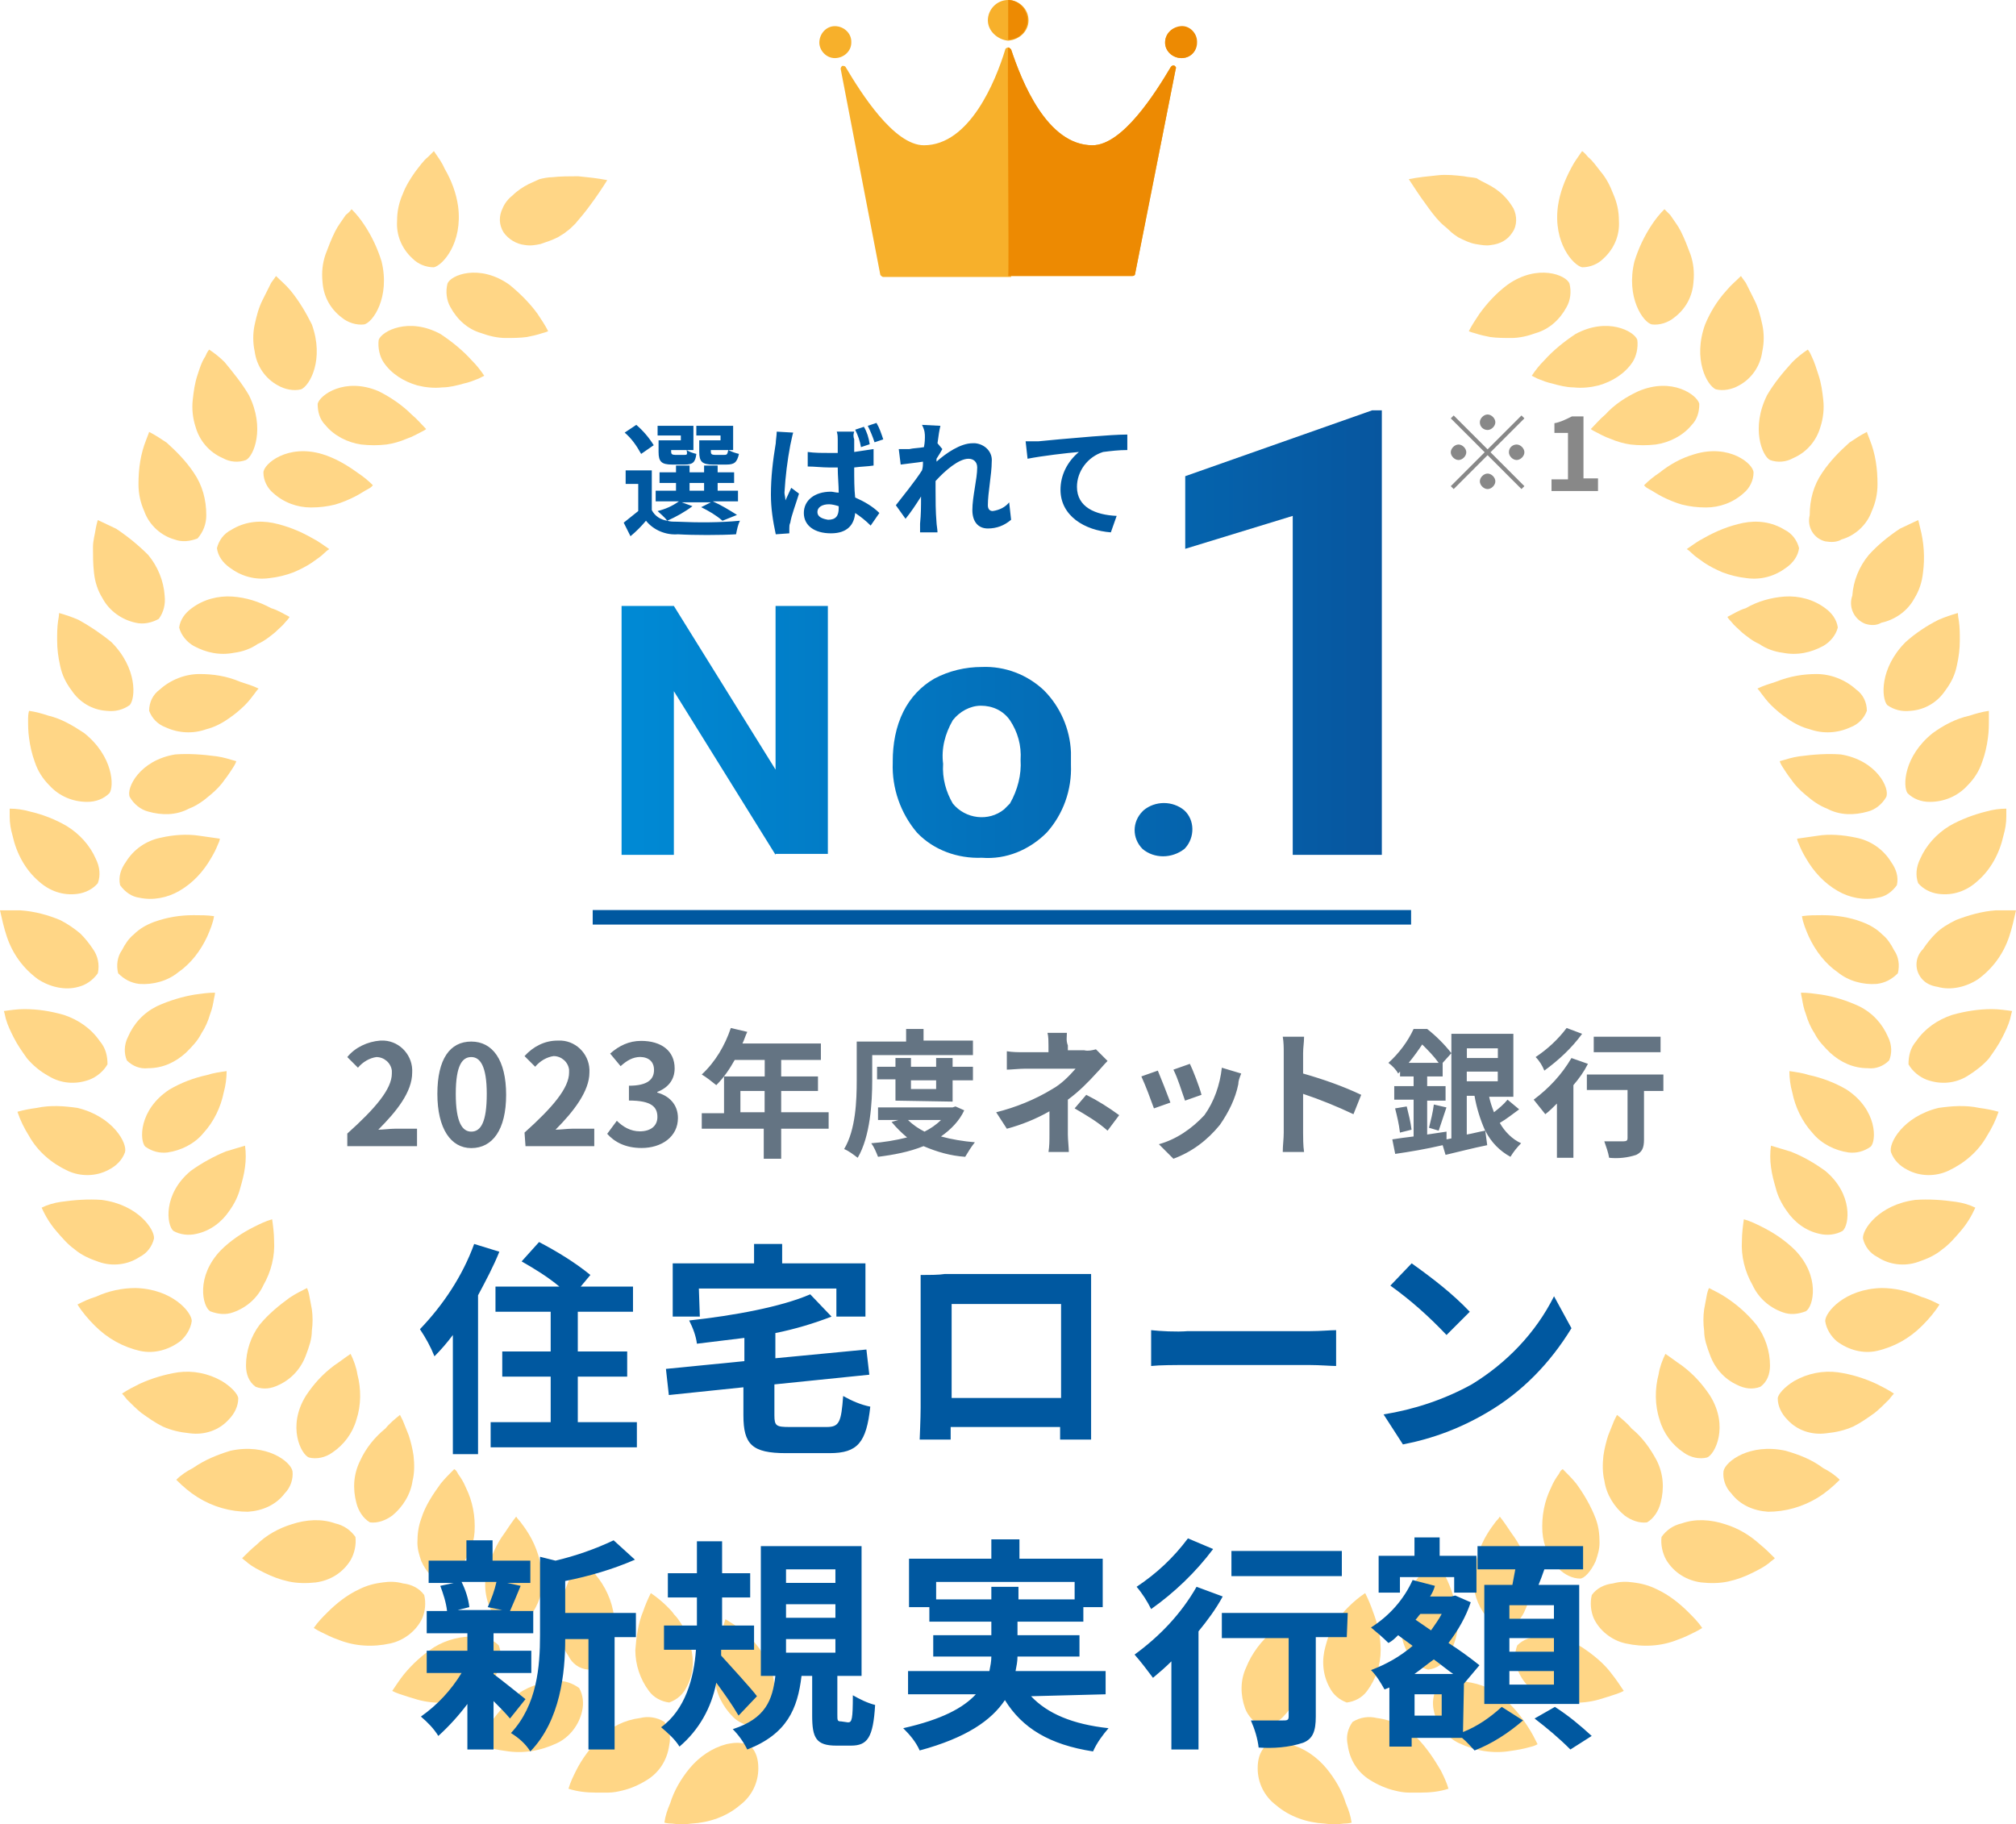 <?xml version="1.0" encoding="UTF-8"?>
<svg id="_レイヤー_2" data-name="レイヤー_2" xmlns="http://www.w3.org/2000/svg" width="208.16" height="188.37" xmlns:xlink="http://www.w3.org/1999/xlink" viewBox="0 0 208.16 188.37">
  <defs>
    <style>
      .cls-1 {
        fill: #ffd686;
      }

      .cls-2 {
        fill: #ed8a02;
      }

      .cls-3 {
        fill: #0058a0;
      }

      .cls-4 {
        fill: #647483;
      }

      .cls-5 {
        fill: url(#_名称未設定グラデーション);
      }

      .cls-6 {
        fill: #888;
      }

      .cls-7 {
        fill: #f7b02b;
      }
    </style>
    <linearGradient id="_名称未設定グラデーション" data-name="名称未設定グラデーション" x1="-825.16" y1="19.28" x2="-823.71" y2="19.28" gradientTransform="translate(64864.83 -825.93) scale(78.53 46.23)" gradientUnits="userSpaceOnUse">
      <stop offset="0" stop-color="#008ad5"/>
      <stop offset="1" stop-color="#0a3e86"/>
    </linearGradient>
  </defs>
  <g id="_レイヤー_1-2" data-name="レイヤー_1">
    <g>
      <g id="_グループ_5755" data-name="グループ_5755">
        <g id="_グループ_5754" data-name="グループ_5754">
          <g id="_グループ_5697" data-name="グループ_5697">
            <g id="_グループ_5779" data-name="グループ_5779">
              <g id="_グループ_5673" data-name="グループ_5673">
                <path id="_パス_214" data-name="パス_214" class="cls-1" d="M134.36,173.3c-.1,1.5-.8,2.9-1.9,4-.4.4-.8.6-1.3.8-.3.1-.6.2-1,.1-.7-.4-1.3-1-1.6-1.8-.5-1.4-.5-2.9.1-4.2.6-1.5,1.6-2.8,2.8-3.8.5-.4,1-.7,1.3-.9s.5-.3.5-.3c.2.7.4,1.3.6,2,.5,1.3.6,2.7.5,4.1"/>
                <path id="_パス_215" data-name="パス_215" class="cls-1" d="M136.96,182.6c-1-1.2-2.3-2.1-3.8-2.5-.5-.1-1-.2-1.6-.1-.3,0-.7.1-.9.3-.6.6-.8,1.4-.8,2.3,0,1.5.7,2.9,1.9,3.8,1.4,1.2,3.2,1.8,5,1.9.7.1,1.3.1,2,0,.5,0,.8-.1.8-.1-.1-.7-.3-1.3-.6-2-.4-1.3-1.1-2.5-2-3.6"/>
                <path id="_パス_216" data-name="パス_216" class="cls-1" d="M142.56,170.4c0,1.5-.5,3-1.4,4.2-.5.7-1.3,1.1-2.1,1.2-.8-.3-1.4-.8-1.8-1.6-.7-1.3-.8-2.8-.4-4.2.2-.8.5-1.6,1-2.4.2-.3.4-.6.7-.9.2-.3.4-.5.7-.8.5-.5,1.1-1,1.7-1.4.3.6.6,1.3.8,1.9.5,1.3.8,2.6.8,4"/>
                <path id="_パス_217" data-name="パス_217" class="cls-1" d="M146.26,179.4c-1.1-1.1-2.5-1.8-4.1-2-.8-.2-1.7-.1-2.5.4-.5.7-.7,1.5-.5,2.4.2,1.5,1,2.8,2.3,3.6.8.5,1.7.9,2.6,1.1.4.1.9.2,1.4.2h1.3c.9,0,1.9-.1,2.8-.4-.2-.7-.5-1.3-.8-1.9-.7-1.2-1.5-2.4-2.5-3.4"/>
                <path id="_パス_218" data-name="パス_218" class="cls-1" d="M150.46,166.7c.2,1.5-.1,3-1,4.3-.4.8-1.1,1.3-2,1.4-.8-.2-1.5-.7-1.9-1.4-.8-1.2-1.1-2.7-.8-4.1.2-1.6.9-3.1,1.9-4.3.4-.5.8-.9,1.1-1.2s.5-.4.5-.4c.4.6.7,1.2,1,1.8.6,1.2,1,2.5,1.2,3.9"/>
                <path id="_パス_219" data-name="パス_219" class="cls-1" d="M155.06,175.2c-1.2-1-2.7-1.5-4.3-1.6-.9-.1-1.7.2-2.4.7-.4.7-.5,1.6-.3,2.4.3,1.4,1.3,2.7,2.6,3.3,1.7.8,3.5,1.1,5.3.8.7-.1,1.3-.2,2-.4.5-.1.8-.3.8-.3-.3-.6-.6-1.2-1-1.8-.7-1.1-1.6-2.2-2.7-3.1"/>
                <path id="_パス_220" data-name="パス_220" class="cls-1" d="M157.86,162.1c.4,1.5.2,3-.5,4.4-.4.8-1,1.4-1.8,1.6-.8-.1-1.6-.5-2.1-1.2-.9-1.1-1.4-2.6-1.3-4,.1-1.6.6-3.2,1.4-4.5.3-.5.6-.9.9-1.3.3-.3.4-.5.4-.5.4.5.8,1.1,1.2,1.7.9,1.2,1.5,2.5,1.8,3.8"/>
                <path id="_パス_221" data-name="パス_221" class="cls-1" d="M163.36,170.1c-1.3-.8-2.9-1.2-4.4-1.1-.9,0-1.7.3-2.3.9-.3.8-.3,1.7,0,2.4.5,1.4,1.6,2.5,3,3,1.7.6,3.6.7,5.4.2.7-.2,1.3-.4,1.9-.6.3-.1.5-.2.7-.3-.4-.6-.8-1.2-1.2-1.7-.8-1.1-1.9-2-3.1-2.8"/>
                <path id="_パス_222" data-name="パス_222" class="cls-1" d="M164.76,156.8c.3.8.4,1.6.4,2.5,0,.7-.2,1.3-.4,1.9-.5,1.1-1.2,1.8-1.6,1.8-.8,0-1.6-.4-2.2-1-1-1-1.6-2.4-1.7-3.8-.1-1.6.2-3.2.9-4.6.2-.5.5-1,.8-1.4.1-.2.2-.4.4-.5.5.5,1,1,1.4,1.5.8,1.1,1.5,2.3,2,3.6"/>
                <path id="_パス_223" data-name="パス_223" class="cls-1" d="M171.06,164.1c-.8-.4-1.6-.6-2.4-.7-.7-.1-1.4-.1-2.1.1-.9.1-1.7.5-2.2,1.2-.2.8-.1,1.7.2,2.4.6,1.3,1.9,2.3,3.3,2.6,1.8.4,3.7.3,5.4-.4.6-.2,1.2-.5,1.8-.8.4-.2.7-.4.7-.4-.4-.6-.9-1.1-1.4-1.6-.9-.9-2-1.8-3.3-2.4"/>
                <path id="_パス_224" data-name="パス_224" class="cls-1" d="M171.06,150.8c.7,1.4.8,2.9.4,4.4-.2.8-.7,1.6-1.4,2-.8.1-1.6-.2-2.3-.7-1.1-.9-1.9-2.2-2.1-3.6-.2-.8-.2-1.7-.1-2.6.1-.7.3-1.5.5-2.1.2-.5.4-1,.6-1.5.2-.4.3-.6.3-.6.5.4,1.1.9,1.5,1.4,1.1.9,1.9,2,2.6,3.3"/>
                <path id="_パス_225" data-name="パス_225" class="cls-1" d="M178.16,157.4c-1.5-.5-3.1-.6-4.5-.1-.9.2-1.6.7-2.1,1.4-.1.8.1,1.7.5,2.4.8,1.3,2.1,2.1,3.6,2.3.9.1,1.9.1,2.8-.1.9-.2,1.7-.5,2.5-.9.6-.3,1.2-.6,1.7-1,.2-.2.4-.3.6-.5-.5-.5-1-1-1.5-1.4-1.1-1-2.3-1.7-3.6-2.1"/>
                <path id="_パス_226" data-name="パス_226" class="cls-1" d="M176.56,144.1c2,3.2.5,6.1-.3,6.4-.8.2-1.7,0-2.4-.5-1.2-.8-2.1-2-2.5-3.4-.5-1.5-.5-3.2-.1-4.7.1-.7.4-1.5.7-2.1.6.4,1.1.8,1.7,1.2,1.2.9,2.1,1.9,2.9,3.1"/>
                <path id="_パス_227" data-name="パス_227" class="cls-1" d="M184.36,149.8c-3.7-.8-6.2,1.1-6.4,2.1-.1.8.2,1.7.8,2.3.9,1.2,2.3,1.8,3.8,1.9,1.8,0,3.6-.5,5.2-1.5.8-.5,1.5-1.1,2.2-1.8-.5-.5-1.1-.9-1.7-1.2-1.2-.9-2.5-1.4-3.9-1.8"/>
                <path id="_パス_228" data-name="パス_228" class="cls-1" d="M181.36,136.8c.9,1.2,1.4,2.7,1.4,4.2,0,.9-.3,1.7-1,2.2-.8.3-1.6.2-2.4-.2-1.3-.6-2.3-1.7-2.8-3.1-.3-.8-.6-1.6-.6-2.5-.1-.7-.1-1.5,0-2.2.1-.5.2-1.1.3-1.6.1-.4.2-.6.2-.6.6.3,1.2.6,1.8,1,1.2.8,2.2,1.7,3.1,2.8"/>
                <path id="_パス_229" data-name="パス_229" class="cls-1" d="M189.76,141.7c-1.5-.2-3.1.1-4.5.9-1,.6-1.7,1.4-1.7,1.8,0,.8.4,1.6,1,2.2,1,1.1,2.5,1.6,4,1.4,1-.1,1.9-.3,2.8-.7.8-.4,1.5-.9,2.2-1.4.5-.4,1-.9,1.5-1.4.3-.4.5-.6.5-.6-.6-.4-1.2-.7-1.8-1-1.3-.6-2.6-1-4-1.2"/>
                <path id="_パス_230" data-name="パス_230" class="cls-1" d="M185.36,129.1c2.6,2.7,1.9,5.8,1.1,6.3-.8.3-1.6.4-2.4.1-1.4-.5-2.5-1.5-3.1-2.8-.8-1.4-1.2-3-1.1-4.6,0-.7.1-1.5.2-2.2.7.2,1.3.5,1.9.8,1.2.6,2.4,1.4,3.4,2.4"/>
                <path id="_パス_231" data-name="パス_231" class="cls-1" d="M194.26,133c-3.8.1-5.8,2.5-5.8,3.4.1.8.6,1.6,1.2,2.1,1.2.9,2.7,1.3,4.1,1,1.8-.4,3.4-1.3,4.7-2.6.7-.7,1.3-1.4,1.8-2.2-.6-.3-1.2-.6-1.9-.8-1.4-.6-2.7-.9-4.1-.9"/>
                <path id="_パス_232" data-name="パス_232" class="cls-1" d="M188.46,120.9c2.9,2.4,2.5,5.6,1.8,6.2-.7.4-1.6.5-2.4.3-1.4-.3-2.6-1.2-3.4-2.4-.5-.7-.9-1.5-1.1-2.3-.2-.7-.4-1.4-.5-2.2-.1-.7-.1-1.5,0-2.2.7.2,1.3.4,2,.6,1.3.5,2.5,1.2,3.6,2"/>
                <path id="_パス_233" data-name="パス_233" class="cls-1" d="M197.76,123.9c-3.8.5-5.5,3.1-5.4,4,.2.8.7,1.5,1.5,1.9,1.2.8,2.8,1,4.2.5.9-.3,1.8-.7,2.5-1.3.7-.5,1.3-1.2,1.9-1.9.6-.7,1.1-1.5,1.5-2.4-.6-.3-1.3-.5-2-.6-1.4-.2-2.8-.3-4.2-.2"/>
                <path id="_パス_234" data-name="パス_234" class="cls-1" d="M190.66,112.5c3.2,2.1,3.1,5.3,2.5,5.9-.7.5-1.5.7-2.3.6-1.4-.2-2.8-.9-3.7-2-1.1-1.2-1.8-2.7-2.1-4.2-.2-.7-.3-1.5-.3-2.2.7.1,1.4.2,2,.4,1.4.3,2.7.8,3.9,1.5"/>
                <path id="_パス_235" data-name="パス_235" class="cls-1" d="M200.16,114.4c-3.7.9-5.2,3.7-4.9,4.6.3.8.9,1.4,1.7,1.8,1.3.7,2.9.7,4.2.1,1.7-.8,3.1-2,4-3.6.5-.8.9-1.6,1.2-2.5-.7-.2-1.3-.3-2-.4-1.4-.3-2.8-.2-4.2,0"/>
                <path id="_パス_236" data-name="パス_236" class="cls-1" d="M191.96,103.9c1.4.7,2.4,1.8,3,3.2.4.8.4,1.7.1,2.4-.6.6-1.4.9-2.2.8-1.5,0-2.8-.6-3.9-1.6-.6-.6-1.2-1.2-1.6-2-.4-.6-.7-1.3-.9-2-.2-.5-.3-1-.4-1.6-.1-.4-.1-.6-.1-.6.7,0,1.4.1,2.1.2,1.3.2,2.6.6,3.9,1.2"/>
                <path id="_パス_237" data-name="パス_237" class="cls-1" d="M201.56,104.8c-1.5.5-2.8,1.4-3.7,2.7-.6.7-.8,1.5-.8,2.4.4.7,1.1,1.3,1.9,1.6,1.4.5,2.9.4,4.2-.4.8-.5,1.6-1.1,2.2-1.8.5-.7,1-1.4,1.4-2.2.3-.6.6-1.2.8-1.9.1-.5.2-.8.2-.8-.7-.1-1.4-.2-2.1-.2-1.3,0-2.7.2-4.1.6"/>
                <path id="_パス_238" data-name="パス_238" class="cls-1" d="M192.26,95.2c.8.3,1.5.7,2.1,1.3.5.4.9,1,1.2,1.6.5.7.6,1.6.4,2.4-.6.6-1.3,1-2.2,1.1-1.4.1-2.9-.3-4-1.2-1.3-.9-2.3-2.2-3-3.7-.3-.7-.6-1.4-.7-2.1.7-.1,1.4-.1,2.1-.1,1.4,0,2.8.2,4.1.7"/>
                <path id="_パス_239" data-name="パス_239" class="cls-1" d="M201.96,95c-.8.4-1.5.8-2.1,1.4-.5.5-.9,1-1.3,1.6-.9.9-.9,2.3,0,3.2.4.4.9.6,1.5.7,1.4.4,3,0,4.2-.8,1.5-1.1,2.6-2.6,3.2-4.4.3-.9.5-1.8.7-2.7h-2.1c-1.4.1-2.8.5-4.1,1"/>
                <path id="_パス_240" data-name="パス_240" class="cls-1" d="M191.66,86.5c1.5.3,2.8,1.2,3.6,2.5.5.7.8,1.5.6,2.4-.5.7-1.2,1.2-2,1.3-1.4.3-2.9,0-4.1-.7-1.4-.8-2.5-2-3.3-3.4-.3-.5-.5-.9-.7-1.4-.2-.4-.2-.6-.2-.6.7-.1,1.4-.2,2.1-.3,1.2-.2,2.6-.1,4,.2"/>
                <path id="_パス_241" data-name="パス_241" class="cls-1" d="M201.26,85.3c-1.3.8-2.4,2-3,3.4-.4.8-.5,1.7-.2,2.5.5.6,1.3,1,2.1,1.1,1.5.2,2.9-.3,4-1.3,1.4-1.2,2.3-2.9,2.7-4.7.2-.7.3-1.3.3-2v-.8c-.7,0-1.4.1-2.1.3-1.2.3-2.6.8-3.8,1.5"/>
                <path id="_パス_242" data-name="パス_242" class="cls-1" d="M190.06,77.9c3.7.6,5.1,3.5,4.7,4.4-.4.7-1.1,1.3-1.9,1.5-1.4.4-2.9.4-4.2-.3-.8-.3-1.5-.8-2.2-1.4-.6-.5-1.1-1-1.5-1.6-.4-.5-.7-1-.9-1.3s-.3-.6-.3-.6c.7-.2,1.3-.4,2-.5,1.5-.2,2.9-.3,4.3-.2"/>
                <path id="_パス_243" data-name="パス_243" class="cls-1" d="M199.56,75.7c-3,2.4-3.1,5.5-2.6,6.2.6.6,1.4.9,2.3.9,1.5,0,2.9-.6,3.9-1.7.7-.7,1.2-1.5,1.5-2.4.3-.8.5-1.7.6-2.5.1-.7.1-1.3.1-2v-.8c-.7.1-1.4.3-2,.5-1.4.3-2.7,1-3.8,1.8"/>
                <path id="_パス_244" data-name="パス_244" class="cls-1" d="M187.56,69.6c1.5,0,3,.6,4.1,1.6.7.5,1.1,1.3,1.1,2.2-.3.8-.9,1.4-1.7,1.7-1.3.6-2.8.7-4.2.2-.8-.2-1.6-.6-2.3-1.1-.6-.4-1.2-.9-1.7-1.4-.4-.4-.7-.8-1-1.2-.2-.3-.4-.5-.4-.5.6-.3,1.3-.5,1.9-.7,1.5-.6,2.9-.8,4.2-.8"/>
                <path id="_パス_245" data-name="パス_245" class="cls-1" d="M196.76,66.3c-2.7,2.7-2.5,5.8-1.9,6.5.7.5,1.5.7,2.4.6,1.5-.1,2.8-.9,3.6-2.1.6-.8,1-1.6,1.2-2.6.2-.9.3-1.7.3-2.6,0-.7,0-1.3-.1-2-.1-.5-.1-.8-.1-.8-.7.2-1.3.4-2,.7-1.2.6-2.4,1.4-3.4,2.3"/>
                <path id="_パス_246" data-name="パス_246" class="cls-1" d="M184.26,61.6c1.5-.1,3,.3,4.2,1.2.7.5,1.2,1.2,1.3,2-.2.8-.8,1.5-1.5,1.9-1.3.7-2.7,1-4.2.7-.8-.1-1.7-.4-2.4-.9-.7-.3-1.3-.8-1.8-1.2-.4-.4-.8-.7-1.1-1.1-.3-.3-.4-.5-.4-.5.6-.3,1.2-.7,1.9-.9,1.2-.7,2.6-1.1,4-1.2"/>
                <path id="_パス_247" data-name="パス_247" class="cls-1" d="M192.96,57.3c-1,1.2-1.6,2.7-1.7,4.2-.4,1.1.1,2.4,1.3,2.9.6.2,1.2.2,1.7-.1,1.4-.3,2.7-1.2,3.4-2.5.5-.8.8-1.7.9-2.7.2-1.5.1-3.1-.3-4.6-.1-.5-.2-.8-.2-.8-.6.3-1.3.6-1.9.9-1.2.8-2.3,1.7-3.2,2.7"/>
                <path id="_パス_248" data-name="パス_248" class="cls-1" d="M179.96,54c1.5-.3,3-.1,4.3.7.8.4,1.3,1.1,1.5,1.9-.1.8-.6,1.5-1.3,2-1.2.9-2.6,1.3-4.1,1.1-.9-.1-1.7-.3-2.5-.6-.7-.3-1.3-.6-1.9-1-.4-.3-.9-.6-1.3-1-.3-.3-.5-.4-.5-.4.6-.4,1.1-.8,1.7-1.1,1.4-.8,2.7-1.3,4.1-1.6"/>
                <path id="_パス_249" data-name="パス_249" class="cls-1" d="M188.16,48.8c-.9,1.3-1.3,2.8-1.3,4.4-.3,1.2.4,2.4,1.6,2.7.6.1,1.2.1,1.7-.2,1.4-.4,2.6-1.5,3.1-2.9.4-.9.6-1.8.6-2.8,0-1.6-.2-3.1-.8-4.6-.2-.5-.3-.8-.3-.8-.6.3-1.2.7-1.8,1.1-1,.9-2,1.9-2.8,3.1"/>
                <path id="_パス_250" data-name="パス_250" class="cls-1" d="M174.96,46.9c3.6-1.1,6.1,1,6.1,1.9,0,.8-.4,1.6-1,2.1-1.1,1-2.5,1.5-3.9,1.5-.9,0-1.7-.1-2.5-.3-.7-.2-1.4-.5-2-.8s-1-.6-1.4-.8-.5-.4-.5-.4c.5-.5,1-.9,1.6-1.3,1-.8,2.2-1.5,3.6-1.9"/>
                <path id="_パス_251" data-name="パス_251" class="cls-1" d="M182.46,40.8c-1.7,3.4-.5,6.3.3,6.7.8.3,1.7.2,2.4-.2,1.4-.6,2.4-1.8,2.8-3.2.3-.9.4-1.9.3-2.8-.1-.9-.2-1.7-.5-2.6-.2-.6-.4-1.3-.7-1.9-.2-.5-.4-.7-.4-.7-.6.4-1.1.8-1.6,1.3-1,1.1-1.9,2.2-2.6,3.4"/>
                <path id="_パス_252" data-name="パス_252" class="cls-1" d="M169.16,40.4c3.5-1.5,6.1.4,6.3,1.3,0,.8-.2,1.6-.8,2.2-.9,1.1-2.3,1.8-3.7,2-.9.1-1.7.1-2.6,0-.7-.1-1.4-.3-2.1-.6-.6-.2-1.1-.5-1.5-.7-.2-.1-.4-.2-.5-.3.5-.5.9-1,1.5-1.5.9-1,2.1-1.8,3.4-2.4"/>
                <path id="_パス_253" data-name="パス_253" class="cls-1" d="M176.06,33.5c-1.3,3.6.2,6.3,1.1,6.7.8.2,1.7,0,2.4-.4,1.3-.7,2.2-2,2.4-3.5.2-.9.2-1.9,0-2.8s-.4-1.7-.8-2.5c-.3-.6-.6-1.2-.9-1.8-.3-.4-.5-.7-.5-.7-.5.5-1,.9-1.5,1.5-1,1.1-1.7,2.3-2.2,3.5"/>
                <path id="_パス_254" data-name="パス_254" class="cls-1" d="M162.66,34.5c3.3-1.8,6.1-.3,6.4.6.1.8-.1,1.7-.5,2.3-.8,1.2-2.1,2-3.5,2.4-.8.2-1.7.3-2.6.2-.7,0-1.5-.2-2.2-.4-.5-.1-1-.3-1.5-.5-.4-.2-.6-.3-.6-.3.4-.6.8-1.1,1.3-1.6.9-1,2-1.9,3.2-2.7"/>
                <path id="_パス_255" data-name="パス_255" class="cls-1" d="M168.76,27c-.9,3.7.9,6.3,1.8,6.5.8.1,1.7-.2,2.3-.7,1.2-.9,1.9-2.2,2-3.7.1-1,0-1.9-.3-2.8-.3-.8-.6-1.6-1-2.4-.3-.6-.7-1.1-1.1-1.7-.3-.3-.6-.6-.6-.6-.5.5-.9,1-1.3,1.6-.8,1.2-1.4,2.5-1.8,3.8"/>
                <path id="_パス_256" data-name="パス_256" class="cls-1" d="M155.66,29.4c3.1-2.2,6.1-1,6.4-.1.2.8.1,1.7-.3,2.4-.7,1.3-1.8,2.3-3.2,2.7-.8.3-1.7.5-2.5.5-.7,0-1.5,0-2.2-.1-.5-.1-1-.2-1.6-.4-.4-.1-.6-.2-.6-.2.3-.6.7-1.2,1.1-1.8.8-1.1,1.7-2.1,2.9-3"/>
                <path id="_パス_257" data-name="パス_257" class="cls-1" d="M160.86,21.3c-.5,3.8,1.6,6.1,2.5,6.3.8,0,1.6-.3,2.2-.9,1.1-1,1.7-2.4,1.6-3.9,0-1-.2-1.9-.6-2.8-.3-.8-.7-1.6-1.3-2.3-.4-.5-.8-1.1-1.3-1.5-.3-.4-.6-.6-.6-.6-.4.6-.8,1.1-1.1,1.7-.7,1.3-1.2,2.6-1.4,4"/>
                <path id="_パス_258" data-name="パス_258" class="cls-1" d="M153.56,19c.6.3,1.2.7,1.7,1.2.4.4.7.8,1,1.3.4.8.4,1.8-.1,2.5-.5.8-1.3,1.2-2.2,1.3-.5.1-1,0-1.6-.1s-1.2-.4-1.8-.7c-.3-.2-.6-.4-.9-.7s-.6-.5-.9-.8c-.6-.6-1.1-1.3-1.6-2-.6-.8-1.1-1.6-1.7-2.5,1-.2,2-.3,3-.4.9-.1,1.8,0,2.7.1.4.1.9.1,1.3.2.3.2.7.4,1.1.6"/>
              </g>
              <g id="_グループ_5672" data-name="グループ_5672">
                <path id="_パス_259" data-name="パス_259" class="cls-1" d="M71.2,182.6c1-1.2,2.3-2.1,3.8-2.5.5-.1,1-.2,1.6-.1.3,0,.7.1.9.3.6.6.8,1.4.8,2.3,0,1.5-.7,2.9-1.9,3.8-1.4,1.2-3.2,1.8-5,1.9-.7.1-1.3.1-2,0-.5,0-.8-.1-.8-.1.1-.7.3-1.3.6-2,.4-1.3,1.1-2.5,2-3.6"/>
                <path id="_パス_260" data-name="パス_260" class="cls-1" d="M73.8,173.3c.1,1.5.8,2.9,1.9,4,.4.4.8.6,1.3.8.3.1.6.2,1,.1.7-.4,1.3-1,1.6-1.8.5-1.4.5-2.9-.1-4.2-.6-1.5-1.6-2.8-2.8-3.8-.5-.4-1-.7-1.3-.9s-.5-.3-.5-.3c-.2.7-.4,1.3-.6,2-.4,1.3-.6,2.7-.5,4.1"/>
                <path id="_パス_261" data-name="パス_261" class="cls-1" d="M62,179.4c1.1-1.1,2.5-1.8,4.1-2,.8-.2,1.7-.1,2.5.4.5.7.7,1.5.5,2.4-.2,1.5-1,2.8-2.3,3.6-.8.5-1.7.9-2.6,1.1-.4.1-.9.2-1.4.2h-1.3c-.9,0-1.9-.1-2.8-.4.2-.7.5-1.3.8-1.9.6-1.2,1.5-2.4,2.5-3.4"/>
                <path id="_パス_262" data-name="パス_262" class="cls-1" d="M65.6,170.4c0,1.5.5,3,1.4,4.2.5.7,1.3,1.1,2.1,1.2.8-.3,1.4-.8,1.8-1.6.7-1.3.8-2.8.4-4.2-.2-.8-.5-1.6-1-2.4-.2-.3-.4-.6-.7-.9-.2-.3-.4-.5-.7-.8-.5-.5-1.1-1-1.7-1.4-.3.6-.6,1.3-.8,1.9-.5,1.2-.7,2.6-.8,4"/>
                <path id="_パス_263" data-name="パス_263" class="cls-1" d="M53.1,175.2c1.2-1,2.7-1.5,4.3-1.6.9-.1,1.7.2,2.4.7.4.7.5,1.6.3,2.4-.3,1.4-1.3,2.7-2.6,3.3-1.7.8-3.5,1.1-5.3.8-.7-.1-1.3-.2-2-.4-.5-.1-.8-.3-.8-.3.3-.6.6-1.2,1-1.8.7-1.1,1.6-2.2,2.7-3.1"/>
                <path id="_パス_264" data-name="パス_264" class="cls-1" d="M57.7,166.7c-.2,1.5.1,3,1,4.3.4.8,1.1,1.3,2,1.4.8-.2,1.5-.7,1.9-1.4.8-1.2,1.1-2.7.8-4.1-.2-1.6-.9-3.1-1.9-4.3-.4-.5-.8-.9-1.1-1.2s-.5-.4-.5-.4c-.4.6-.7,1.2-1,1.8-.5,1.2-1,2.5-1.2,3.9"/>
                <path id="_パス_265" data-name="パス_265" class="cls-1" d="M44.8,170.1c1.3-.8,2.9-1.2,4.4-1.1.9,0,1.7.3,2.3.9.3.8.3,1.7,0,2.4-.5,1.4-1.6,2.5-3,3-1.7.6-3.6.7-5.4.2-.7-.2-1.3-.4-1.9-.6-.3-.1-.5-.2-.7-.3.4-.6.8-1.2,1.2-1.7.9-1.1,1.9-2,3.1-2.8"/>
                <path id="_パス_266" data-name="パス_266" class="cls-1" d="M50.3,162.1c-.4,1.5-.2,3,.5,4.4.4.8,1,1.4,1.8,1.6.8-.1,1.6-.5,2.1-1.2.9-1.1,1.4-2.6,1.3-4-.1-1.6-.6-3.2-1.4-4.5-.3-.5-.6-.9-.9-1.3-.3-.3-.4-.5-.4-.5-.4.5-.8,1.1-1.2,1.7-.9,1.2-1.4,2.5-1.8,3.8"/>
                <path id="_パス_267" data-name="パス_267" class="cls-1" d="M37.1,164.1c.8-.4,1.6-.6,2.4-.7.7-.1,1.4-.1,2.1.1.9.1,1.7.5,2.2,1.2.2.8.1,1.7-.2,2.4-.6,1.3-1.9,2.3-3.3,2.6-1.8.4-3.7.3-5.4-.4-.6-.2-1.2-.5-1.8-.8-.4-.2-.7-.4-.7-.4.4-.6.9-1.1,1.4-1.6.9-.9,2-1.8,3.3-2.4"/>
                <path id="_パス_268" data-name="パス_268" class="cls-1" d="M43.5,156.8c-.3.8-.4,1.6-.4,2.5,0,.7.2,1.3.4,1.9.5,1.1,1.2,1.8,1.6,1.8.8,0,1.6-.4,2.2-1,1-1,1.6-2.4,1.7-3.8.1-1.6-.2-3.2-.9-4.6-.2-.5-.5-1-.8-1.4-.1-.2-.2-.4-.4-.5-.5.5-1,1-1.4,1.5-.8,1.1-1.6,2.3-2,3.6"/>
                <path id="_パス_269" data-name="パス_269" class="cls-1" d="M30.1,157.4c1.5-.5,3.1-.6,4.5-.1.9.2,1.6.7,2.1,1.4.1.8-.1,1.7-.5,2.4-.8,1.3-2.1,2.1-3.6,2.3-.9.1-1.9.1-2.8-.1-.9-.2-1.7-.5-2.5-.9-.6-.3-1.2-.6-1.7-1-.2-.2-.4-.3-.6-.5.5-.5,1-1,1.5-1.4,1-1,2.3-1.7,3.6-2.1"/>
                <path id="_パス_270" data-name="パス_270" class="cls-1" d="M37.2,150.8c-.7,1.4-.8,2.9-.4,4.4.2.8.7,1.6,1.4,2,.8.1,1.6-.2,2.3-.7,1.1-.9,1.9-2.2,2.1-3.6.2-.8.2-1.7.1-2.6-.1-.7-.3-1.5-.5-2.1-.2-.5-.4-1-.6-1.5-.2-.4-.3-.6-.3-.6-.5.4-1.1.9-1.5,1.4-1.1.9-2,2-2.6,3.3"/>
                <path id="_パス_271" data-name="パス_271" class="cls-1" d="M23.8,149.8c3.7-.8,6.2,1.1,6.4,2.1.1.8-.2,1.7-.8,2.3-.9,1.2-2.3,1.8-3.8,1.9-1.8,0-3.6-.5-5.2-1.5-.8-.5-1.5-1.1-2.2-1.8.5-.5,1.1-.9,1.7-1.2,1.3-.9,2.6-1.4,3.9-1.8"/>
                <path id="_パス_272" data-name="パス_272" class="cls-1" d="M31.6,144.1c-2,3.2-.5,6.1.3,6.4.8.2,1.7,0,2.4-.5,1.2-.8,2.1-2,2.5-3.4.5-1.5.5-3.2.1-4.7-.1-.7-.4-1.5-.7-2.1-.6.4-1.1.8-1.7,1.2-1.2.9-2.1,1.9-2.9,3.1"/>
                <path id="_パス_273" data-name="パス_273" class="cls-1" d="M18.4,141.7c1.5-.2,3.1.1,4.5.9,1,.6,1.7,1.4,1.7,1.8,0,.8-.4,1.6-1,2.2-1,1.1-2.5,1.6-4,1.4-1-.1-1.9-.3-2.8-.7-.8-.4-1.5-.9-2.2-1.4-.5-.4-1-.9-1.5-1.4-.3-.4-.5-.6-.5-.6.6-.4,1.2-.7,1.8-1,1.3-.6,2.7-1,4-1.2"/>
                <path id="_パス_274" data-name="パス_274" class="cls-1" d="M26.8,136.8c-.9,1.2-1.4,2.7-1.4,4.2,0,.9.3,1.7,1,2.2.8.3,1.6.2,2.4-.2,1.3-.6,2.3-1.7,2.8-3.1.3-.8.6-1.6.6-2.5.1-.7.1-1.5,0-2.2-.1-.5-.2-1.1-.3-1.6-.1-.4-.2-.6-.2-.6-.6.3-1.2.6-1.8,1-1.1.8-2.2,1.7-3.1,2.8"/>
                <path id="_パス_275" data-name="パス_275" class="cls-1" d="M14,133c3.8.1,5.8,2.5,5.8,3.4-.1.8-.6,1.6-1.2,2.1-1.2.9-2.7,1.3-4.1,1-1.8-.4-3.4-1.3-4.7-2.6-.7-.7-1.3-1.4-1.8-2.2.6-.3,1.2-.6,1.9-.8,1.3-.6,2.7-.9,4.1-.9"/>
                <path id="_パス_276" data-name="パス_276" class="cls-1" d="M22.8,129.1c-2.6,2.7-1.9,5.8-1.1,6.3.8.3,1.6.4,2.4.1,1.4-.5,2.5-1.5,3.1-2.8.8-1.4,1.2-3,1.1-4.6,0-.7-.1-1.5-.2-2.2-.7.2-1.3.5-1.9.8-1.2.6-2.4,1.4-3.4,2.4"/>
                <path id="_パス_277" data-name="パス_277" class="cls-1" d="M10.5,123.9c3.8.5,5.5,3.1,5.4,4-.2.8-.7,1.5-1.5,1.9-1.2.8-2.8,1-4.2.5-.9-.3-1.8-.7-2.5-1.3-.7-.5-1.3-1.2-1.9-1.9-.6-.7-1.1-1.5-1.5-2.4.6-.3,1.3-.5,2-.6,1.4-.2,2.8-.3,4.2-.2"/>
                <path id="_パス_278" data-name="パス_278" class="cls-1" d="M19.7,120.9c-2.9,2.4-2.5,5.6-1.8,6.2.7.4,1.6.5,2.4.3,1.4-.3,2.6-1.2,3.4-2.4.5-.7.9-1.5,1.1-2.3.2-.7.4-1.4.5-2.2.1-.7.1-1.5,0-2.2-.7.2-1.3.4-2,.6-1.2.5-2.5,1.2-3.6,2"/>
                <path id="_パス_279" data-name="パス_279" class="cls-1" d="M8,114.4c3.7.9,5.2,3.7,4.9,4.6-.3.8-.9,1.4-1.7,1.8-1.3.7-2.9.7-4.2.1-1.7-.8-3.1-2-4-3.6-.5-.8-.9-1.6-1.2-2.5.7-.2,1.3-.3,2-.4,1.4-.3,2.8-.2,4.2,0"/>
                <path id="_パス_280" data-name="パス_280" class="cls-1" d="M17.5,112.5c-3.2,2.1-3.1,5.3-2.5,5.9.7.5,1.5.7,2.3.6,1.4-.2,2.8-.9,3.7-2,1.1-1.2,1.8-2.7,2.1-4.2.2-.7.3-1.5.3-2.2-.7.1-1.4.2-2,.4-1.4.3-2.7.8-3.9,1.5"/>
                <path id="_パス_281" data-name="パス_281" class="cls-1" d="M6.6,104.8c1.5.5,2.8,1.4,3.7,2.7.6.7.8,1.5.8,2.4-.4.7-1.1,1.3-1.9,1.6-1.4.5-2.9.4-4.2-.4-.9-.5-1.6-1.1-2.2-1.8-.5-.7-1-1.4-1.4-2.2-.3-.6-.6-1.2-.8-1.9-.1-.5-.2-.8-.2-.8.7-.1,1.4-.2,2.1-.2,1.4,0,2.7.2,4.1.6"/>
                <path id="_パス_282" data-name="パス_282" class="cls-1" d="M16.2,103.9c-1.4.7-2.4,1.8-3,3.2-.4.8-.4,1.7-.1,2.4.6.6,1.4.9,2.2.8,1.5,0,2.8-.6,3.9-1.6.6-.6,1.2-1.2,1.6-2,.4-.6.7-1.3.9-2,.2-.5.3-1,.4-1.6.1-.4.1-.6.1-.6-.7,0-1.4.1-2.1.2-1.2.2-2.6.6-3.9,1.2"/>
                <path id="_パス_283" data-name="パス_283" class="cls-1" d="M6.2,95c.8.4,1.5.9,2.1,1.4.5.5.9,1,1.3,1.6.5.7.7,1.6.5,2.5-.5.7-1.2,1.2-2,1.4-1.4.4-3,0-4.2-.8-1.5-1.1-2.6-2.6-3.2-4.4-.3-.9-.5-1.8-.7-2.7h2.1c1.5.1,2.9.5,4.1,1"/>
                <path id="_パス_284" data-name="パス_284" class="cls-1" d="M15.9,95.2c-.8.3-1.5.7-2.1,1.3-.5.4-.9,1-1.2,1.6-.5.7-.6,1.6-.4,2.4.6.6,1.3,1,2.2,1.1,1.4.1,2.9-.3,4-1.2,1.3-.9,2.3-2.2,3-3.7.3-.7.6-1.4.7-2.1-.7-.1-1.4-.1-2.1-.1-1.4,0-2.7.2-4.1.7"/>
                <path id="_パス_285" data-name="パス_285" class="cls-1" d="M6.9,85.3c1.3.8,2.4,2,3,3.4.4.8.5,1.7.2,2.5-.5.6-1.3,1-2.1,1.1-1.5.2-2.9-.3-4-1.3-1.4-1.2-2.3-2.9-2.7-4.7-.2-.7-.3-1.3-.3-2v-.8c.7,0,1.4.1,2.1.3,1.3.3,2.6.8,3.8,1.5"/>
                <path id="_パス_286" data-name="パス_286" class="cls-1" d="M16.6,86.5c-1.5.3-2.8,1.2-3.6,2.5-.5.7-.8,1.5-.6,2.4.5.7,1.2,1.2,2,1.3,1.4.3,2.9,0,4.1-.7,1.4-.8,2.5-2,3.3-3.4.3-.5.5-.9.7-1.4.2-.4.2-.6.2-.6-.7-.1-1.4-.2-2.1-.3-1.3-.2-2.7-.1-4,.2"/>
                <path id="_パス_287" data-name="パス_287" class="cls-1" d="M8.7,75.7c3,2.4,3.1,5.5,2.6,6.2-.6.6-1.4.9-2.3.9-1.5,0-2.9-.6-3.9-1.7-.7-.7-1.2-1.5-1.5-2.4-.3-.8-.5-1.7-.6-2.5-.1-.7-.1-1.3-.1-2,0-.5.1-.8.1-.8.7.1,1.4.3,2,.5,1.3.3,2.5,1,3.7,1.8"/>
                <path id="_パス_288" data-name="パス_288" class="cls-1" d="M18.1,77.9c-3.7.6-5.1,3.5-4.7,4.4.4.7,1.1,1.3,1.9,1.5,1.4.4,2.9.4,4.2-.3.8-.3,1.5-.8,2.2-1.4.6-.5,1.1-1,1.5-1.6.4-.5.7-1,.9-1.3s.3-.6.3-.6c-.7-.2-1.3-.4-2-.5-1.5-.2-2.9-.3-4.3-.2"/>
                <path id="_パス_289" data-name="パス_289" class="cls-1" d="M11.5,66.3c2.7,2.7,2.5,5.8,1.9,6.5-.7.5-1.5.7-2.4.6-1.5-.1-2.8-.9-3.6-2.1-.6-.8-1-1.6-1.2-2.6-.2-.9-.3-1.7-.3-2.6,0-.7,0-1.3.1-2,.1-.5.1-.8.1-.8.7.2,1.3.4,2,.7,1.1.6,2.3,1.4,3.4,2.3"/>
                <path id="_パス_290" data-name="パス_290" class="cls-1" d="M20.6,69.6c-1.5,0-3,.6-4.1,1.6-.7.5-1.1,1.3-1.1,2.2.3.8.9,1.4,1.7,1.7,1.3.6,2.8.7,4.2.2.8-.2,1.6-.6,2.3-1.1.6-.4,1.2-.9,1.7-1.4.4-.4.7-.8,1-1.2.2-.3.4-.5.4-.5-.6-.3-1.3-.5-1.9-.7-1.4-.6-2.8-.8-4.2-.8"/>
                <path id="_パス_291" data-name="パス_291" class="cls-1" d="M15.3,57.3c1,1.2,1.6,2.7,1.7,4.2.1.9-.1,1.7-.6,2.4-.7.4-1.6.6-2.4.4-1.4-.3-2.7-1.2-3.4-2.5-.5-.8-.8-1.7-.9-2.7-.1-.9-.1-1.7-.1-2.6,0-.7.2-1.3.3-2,.1-.5.2-.8.2-.8.6.3,1.3.6,1.9.9,1.2.8,2.3,1.7,3.3,2.7"/>
                <path id="_パス_292" data-name="パス_292" class="cls-1" d="M24,61.6c-1.5-.1-3,.3-4.2,1.2-.7.5-1.2,1.2-1.3,2,.2.8.8,1.5,1.5,1.9,1.3.7,2.7,1,4.2.7.8-.1,1.7-.4,2.4-.9.7-.3,1.3-.8,1.8-1.2.4-.4.8-.7,1.1-1.1.3-.3.4-.5.4-.5-.6-.3-1.2-.7-1.9-.9-1.3-.7-2.6-1.1-4-1.2"/>
                <path id="_パス_293" data-name="パス_293" class="cls-1" d="M20,48.8c.9,1.3,1.3,2.8,1.3,4.4,0,.9-.3,1.7-.9,2.4-.8.3-1.6.4-2.4.1-1.4-.4-2.6-1.5-3.1-2.9-.4-.9-.6-1.8-.6-2.8,0-1.6.2-3.1.8-4.6.2-.5.3-.8.3-.8.6.3,1.2.7,1.8,1.1,1,.9,2,1.9,2.8,3.1"/>
                <path id="_パス_294" data-name="パス_294" class="cls-1" d="M28.2,54c-1.5-.3-3-.1-4.3.7-.8.4-1.3,1.1-1.5,1.9.1.8.6,1.5,1.3,2,1.2.9,2.6,1.3,4.1,1.1.9-.1,1.7-.3,2.5-.6.7-.3,1.3-.6,1.9-1,.4-.3.9-.6,1.3-1,.3-.3.5-.4.5-.4-.6-.4-1.1-.8-1.7-1.1-1.4-.8-2.7-1.3-4.1-1.6"/>
                <path id="_パス_295" data-name="パス_295" class="cls-1" d="M25.7,40.8c1.7,3.4.5,6.3-.3,6.7-.8.3-1.7.2-2.4-.2-1.4-.6-2.4-1.8-2.8-3.2-.3-.9-.4-1.9-.3-2.8s.2-1.7.5-2.6c.2-.6.4-1.3.8-1.9.2-.5.4-.7.4-.7.6.4,1.1.8,1.6,1.3.9,1.1,1.8,2.2,2.5,3.4"/>
                <path id="_パス_296" data-name="パス_296" class="cls-1" d="M33.3,46.9c-3.6-1.1-6.1,1-6.1,1.9,0,.8.4,1.6,1,2.1,1.1,1,2.5,1.5,3.9,1.5.9,0,1.7-.1,2.5-.3.7-.2,1.4-.5,2-.8s1-.6,1.4-.8.5-.4.5-.4c-.5-.5-1-.9-1.6-1.3-1.1-.8-2.3-1.5-3.6-1.9"/>
                <path id="_パス_297" data-name="パス_297" class="cls-1" d="M32.2,33.5c1.3,3.6-.2,6.3-1.1,6.7-.8.2-1.7,0-2.4-.4-1.3-.7-2.2-2-2.4-3.5-.2-.9-.2-1.9,0-2.8s.4-1.7.8-2.5c.3-.6.6-1.2.9-1.8.3-.4.5-.7.5-.7.5.5,1,.9,1.5,1.5.9,1.1,1.6,2.3,2.2,3.5"/>
                <path id="_パス_298" data-name="パス_298" class="cls-1" d="M39.1,40.4c-3.5-1.5-6.1.4-6.3,1.3,0,.8.2,1.6.8,2.2.9,1.1,2.3,1.8,3.7,2,.9.1,1.7.1,2.6,0,.7-.1,1.4-.3,2.1-.6.6-.2,1.1-.5,1.5-.7.2-.1.4-.2.5-.3-.5-.5-.9-1-1.5-1.5-1-1-2.2-1.8-3.4-2.4"/>
                <path id="_パス_299" data-name="パス_299" class="cls-1" d="M39.4,27c.9,3.7-.9,6.3-1.8,6.5-.8.1-1.7-.2-2.3-.7-1.2-.9-1.9-2.2-2-3.7-.1-1,0-1.9.3-2.8.3-.8.6-1.6,1-2.4.3-.6.7-1.1,1.1-1.7.4-.3.6-.6.6-.6.5.5.9,1,1.3,1.6.8,1.2,1.4,2.5,1.8,3.8"/>
                <path id="_パス_300" data-name="パス_300" class="cls-1" d="M45.5,34.5c-3.3-1.8-6.1-.3-6.4.6-.1.8.1,1.7.5,2.3.8,1.2,2.1,2,3.5,2.4.8.2,1.7.3,2.6.2.7,0,1.5-.2,2.2-.4.5-.1,1-.3,1.5-.5l.6-.3c-.4-.6-.8-1.1-1.3-1.6-.9-1-2-1.9-3.2-2.7"/>
                <path id="_パス_301" data-name="パス_301" class="cls-1" d="M47.3,21.3c.5,3.8-1.6,6.1-2.5,6.3-.8,0-1.6-.3-2.2-.9-1.1-1-1.7-2.4-1.6-3.9,0-1,.2-1.9.6-2.8.3-.8.8-1.6,1.3-2.3.4-.5.8-1.1,1.3-1.5.4-.4.6-.6.6-.6.4.6.8,1.1,1.1,1.8.7,1.2,1.2,2.5,1.4,3.9"/>
                <path id="_パス_302" data-name="パス_302" class="cls-1" d="M52.6,29.4c-3.1-2.2-6.1-1-6.4-.1-.2.8-.1,1.7.3,2.4.7,1.3,1.8,2.3,3.2,2.7.8.3,1.7.5,2.5.5.7,0,1.5,0,2.2-.1.5-.1,1-.2,1.6-.4.4-.1.6-.2.6-.2-.3-.6-.7-1.2-1.1-1.8-.8-1.1-1.8-2.1-2.9-3"/>
                <path id="_パス_303" data-name="パス_303" class="cls-1" d="M57.6,24.5c-.6.3-1.2.5-1.8.7-.5.1-1,.2-1.6.1-.9-.1-1.7-.6-2.2-1.3-.5-.8-.5-1.7-.1-2.5.2-.5.6-1,1-1.3.5-.5,1.1-.9,1.7-1.2.4-.2.7-.3,1.1-.5.4-.1.9-.2,1.3-.2.9-.1,1.8-.1,2.7-.1,1,.1,2,.2,3,.4-.5.8-1.1,1.7-1.7,2.5-.5.7-1,1.3-1.6,2-.3.3-.6.6-.9.8-.2.2-.6.4-.9.6"/>
              </g>
            </g>
            <g id="_グループ_5698" data-name="グループ_5698">
              <path id="_パス_330" data-name="パス_330" class="cls-7" d="M104.4,28.6h-13.2c-.1,0-.2-.1-.3-.2l-4.1-21.3c0-.1.1-.3.2-.3s.2,0,.3.1c1.6,2.7,5,8.1,8.1,8.1,4.7,0,7.4-6.6,8.4-9.9,0-.1.2-.2.3-.2s.2.1.3.2c1.1,3.3,3.7,9.9,8.4,9.9,3.1,0,6.5-5.4,8.1-8.1.1-.1.2-.2.4-.1.1.1.1.2.1.3l-4.2,21.2c0,.1-.1.2-.3.2h-12.5v.1ZM120.3,4.4c0-.9.7-1.6,1.6-1.6s1.6.7,1.6,1.6c.1.9-.6,1.6-1.5,1.6h0c-.9,0-1.7-.7-1.7-1.6h0ZM84.6,4.4c0-.9.7-1.7,1.6-1.7s1.7.7,1.7,1.6v.1c0,.9-.8,1.6-1.7,1.6s-1.6-.8-1.6-1.6ZM102,2.1c0-1.1.9-2.1,2.1-2.1,1.1,0,2.1.9,2.1,2.1,0,1.1-.9,2-2.1,2.1-1.1-.1-2.1-1-2.1-2.1h0Z"/>
              <path id="_パス_331" data-name="パス_331" class="cls-2" d="M104.1,28.6c.1,0-.1-23.7,0-23.7s.2.1.3.2c1.1,3.3,3.7,9.9,8.4,9.9,3.1,0,6.5-5.4,8.1-8.1.1-.1.2-.2.4-.1.1.1.2.2.1.3l-4.2,21.2c0,.1-.1.2-.3.2h-12.8v.1ZM120.3,4.4c0-.9.7-1.6,1.6-1.7s1.7.7,1.7,1.6v.1c0,.9-.7,1.6-1.6,1.6s-1.7-.7-1.7-1.6h0ZM104.1,0c1.1,0,2,1,2,2.1s-.9,2-2,2V0h0Z"/>
            </g>
          </g>
          <g id="_グループ_5780" data-name="グループ_5780">
            <rect id="_長方形_2158" data-name="長方形_2158" class="cls-3" x="61.2" y="93.97" width="84.5" height="1.5"/>
            <g id="_グループ_5671" data-name="グループ_5671">
              <path id="_合体_5" data-name="合体_5" class="cls-5" d="M94.68,85.97c-1.7-2-2.6-4.6-2.5-7.2v-.2c0-1.7.3-3.5,1.1-5.1.7-1.4,1.8-2.6,3.2-3.4,1.5-.8,3.2-1.2,4.9-1.2,2.4-.1,4.7.8,6.4,2.4,1.7,1.7,2.7,4,2.8,6.4v1.3c.1,2.6-.8,5.1-2.5,7-1.8,1.8-4.2,2.8-6.7,2.6-2.5.1-5-.8-6.7-2.6ZM98.38,74.37c-.8,1.4-1.2,2.9-1,4.5-.1,1.5.3,2.9,1,4.1,1.3,1.6,3.7,1.9,5.3.6l.6-.6c.8-1.4,1.2-3,1.1-4.5.1-1.5-.3-2.9-1.1-4.1-.7-1-1.8-1.5-3-1.5-1.1,0-2.2.6-2.9,1.5ZM117.98,87.67c-1.1-1.1-1.1-2.8,0-3.9l.1-.1c1.2-1,3-1,4.2,0,1.1,1,1.1,2.8.1,3.9l-.1.1c-1.3,1-3.1,1-4.3,0ZM133.48,88.27v-35l-11.1,3.4v-7.5l19.3-6.8h1v45.9h-9.2ZM80.08,88.27l-10.5-16.9v16.9h-5.4v-25.7h5.4l10.5,16.9v-16.9h5.4v25.6h-5.4v.1Z"/>
            </g>
            <path id="_パス_3286" data-name="パス_3286" class="cls-3" d="M74.4,45.47h-2.2v1.2c0,1,.3,1.3,1.4,1.3h1.4c.8,0,1.1-.2,1.3-1.1-.4-.1-.7-.2-1.1-.4-.1.4-.1.5-.4.5h-1c-.3,0-.4-.1-.4-.3v-.2h2.3v-2.5h-3.8v1h2.5v.5ZM70.3,45.47h-2.3v1.2c0,1,.3,1.3,1.4,1.3h1.3c.8,0,1.1-.2,1.2-1.1-.4-.1-.7-.2-1-.4.1.5,0,.5-.2.5h-1c-.3,0-.4-.1-.4-.3v-.2h2.3v-2.5h-3.7v1h2.4v.5ZM67.5,45.97c-.5-.8-1.1-1.5-1.8-2.1l-1.2.8c.7.6,1.2,1.3,1.7,2.2l1.3-.9ZM71.2,49.87h1.5v.8h-1.5v-.8ZM70.4,51.87h3l-1,.5c.8.4,1.5.8,2.2,1.4l1.5-.6c-.8-.5-1.6-1-2.5-1.4h2.6v-1.1h-2.1v-.8h1.7v-1.1h-1.7v-.7h-1.4v.7h-1.5v-.7h-1.4v.7h-1.7v1.1h1.7v.8h-2.1v1.1h2.4c-.7.5-1.4.8-2.2,1,.3.3.7.6,1,1-.7-.1-1.3-.5-1.6-1.1v-4.1h-2.7v1.4h1.3v2.8c-.5.4-1,.8-1.5,1.2l.7,1.4c.6-.5,1.1-1,1.6-1.6.8,1,2.1,1.5,3.3,1.4,1.6.1,4.4.1,6,0,.1-.5.2-1,.4-1.4-2.1.2-4.3.2-6.5.1-.4,0-.7,0-1-.1.9-.4,1.8-.9,2.6-1.5l-1.1-.4ZM84.4,52.87c0-.5.5-.8,1.2-.8.3,0,.7.1,1,.2v.2c0,.8-.3,1.2-1.1,1.2-.6-.1-1.1-.3-1.1-.8ZM88.2,44.57h-1.8c.1.3.1.6.1.8v1.4h-.9c-.8,0-1.5,0-2.2-.1v1.5c.7,0,1.5.1,2.2.1h.9c0,.9.1,1.8.1,2.6-.3,0-.6-.1-.8-.1-1.7,0-2.8.9-2.8,2.2s1.1,2.1,2.8,2.1,2.4-.9,2.5-2.1c.6.4,1.1.8,1.6,1.3l.9-1.3c-.7-.7-1.6-1.2-2.5-1.6-.1-.9-.1-1.9-.1-3.1.7-.1,1.4-.1,2-.2v-1.7c-.7.1-1.3.2-2,.3v-1.3c-.1-.3-.1-.5,0-.8ZM81.9,44.67l-1.7-.1c0,.4-.1.9-.1,1.2-.3,1.8-.5,3.5-.5,5.3,0,1.4.2,2.7.5,4.1l1.4-.1v-.5c0-.2,0-.4.1-.6.1-.7.6-2,.9-3l-.8-.6c-.2.4-.4.9-.6,1.3,0-.3-.1-.6-.1-.8.1-1.7.3-3.3.6-4.9.1-.4.2-1,.3-1.3ZM89.2,44.07l-.9.3c.3.6.5,1.2.6,1.8l.9-.3c-.1-.7-.3-1.3-.6-1.8ZM90.5,43.67l-.9.3c.3.6.5,1.1.7,1.7l.9-.3c-.2-.6-.4-1.2-.7-1.7ZM95.5,45.17c0,.1,0,.5-.1,1-.5.1-1.1.1-1.5.2h-1.1l.2,1.6c.7-.1,1.7-.2,2.3-.3,0,.3,0,.6-.1.9-.7,1.1-2,2.7-2.7,3.6l1,1.4c.5-.6,1.1-1.5,1.6-2.3,0,1.1,0,1.8-.1,2.8v.9h1.8c0-.3-.1-.8-.1-1-.1-1.2-.1-2.3-.1-3.3v-1c1-1.1,2.4-2.3,3.4-2.3.5,0,.9.3.9.9,0,1.2-.5,3-.5,4.4,0,1.2.6,1.9,1.6,1.9.9,0,1.7-.3,2.4-.9l-.2-1.8c-.4.5-1,.8-1.7.9-.3,0-.5-.2-.5-.6,0-1.3.4-3.2.4-4.5.1-1-.7-1.8-1.7-1.9h-.3c-1.2,0-2.7,1-3.7,1.9v-.3c.2-.3.5-.8.6-1l-.5-.6c.1-.8.2-1.4.3-1.8l-1.9-.1c.3.6.3.9.3,1.3h0ZM105.9,45.57l.2,1.8c1.5-.3,4.1-.6,5.3-.7-1.2,1-1.9,2.4-1.9,3.9,0,2.7,2.5,4.2,5.2,4.4l.6-1.7c-2.2-.1-4.1-.9-4.1-3,0-1.6,1.1-3.1,2.7-3.6.8-.1,1.6-.2,2.5-.2v-1.6c-.9,0-2.3.1-3.6.2-2.5.2-4.6.4-5.6.5h-1.3Z"/>
          </g>
          <path id="_パス_22754" data-name="パス_22754" class="cls-6" d="M153.6,44.4c.4,0,.8-.4.8-.8h0c0-.4-.4-.8-.8-.8h0c-.4,0-.8.4-.8.8h0c0,.5.4.8.8.8h0ZM153.6,46.4l-3.5-3.5-.3.3,3.5,3.5-3.5,3.5.3.3,3.5-3.5,3.5,3.5.3-.3-3.5-3.5,3.5-3.5-.3-.3-3.5,3.5ZM151.4,46.7c0-.4-.4-.8-.8-.8s-.8.4-.8.8h0c0,.4.4.8.8.8h0c.4,0,.8-.4.8-.8h0ZM155.8,46.7c0,.4.4.8.8.8h0c.4,0,.8-.4.8-.8s-.4-.8-.8-.8-.8.3-.8.8h0ZM153.6,48.9c-.4,0-.8.4-.8.8h0c0,.4.4.8.8.8h0c.4,0,.8-.4.8-.8h0c0-.4-.4-.8-.8-.8h0ZM160.3,50.7h4.7v-1.3h-1.5v-6.4h-1.2c-.6.3-1.2.6-1.8.7v1h1.4v4.8h-1.7v1.2h.1Z"/>
        </g>
        <g id="_グループ_5753" data-name="グループ_5753">
          <path id="_パス_22752" data-name="パス_22752" class="cls-3" d="M48.96,128.45c-1.2,3.3-3.2,6.3-5.6,8.8.6.9,1.1,1.8,1.5,2.8.7-.7,1.3-1.4,1.9-2.2v12.3h2.6v-16.4c.8-1.5,1.6-3,2.2-4.5l-2.6-.8ZM59.66,146.85v-4.7h5.1v-2.6h-5.1v-4.1h5.7v-2.6h-5.4l1-1.2c-1.6-1.3-3.4-2.4-5.3-3.4l-1.8,2c1.4.8,2.7,1.6,3.9,2.6h-6.6v2.6h5.7v4.1h-5v2.6h5v4.7h-6.2v2.6h15.1v-2.6h-6.1ZM72.16,133.05h14.2v2.9h3v-5.5h-8.6v-2h-2.9v2h-8.4v5.5h2.8l-.1-2.9ZM81.56,147.35c-1.4,0-1.6-.1-1.6-1.2v-3.2l9.8-1-.3-2.6-9.4.9v-2.6c2-.4,4-1,5.8-1.7l-2.2-2.3c-3,1.3-7.9,2.2-12.5,2.7.4.8.7,1.6.8,2.4,1.6-.2,3.3-.4,4.9-.6v2.4l-8.1.8.3,2.7,7.7-.8v2.9c0,3,.9,3.9,4.4,3.9h4.5c2.9,0,3.8-1.1,4.2-4.8-1-.2-1.9-.6-2.8-1.1-.2,2.7-.4,3.2-1.7,3.2,0,0-3.8,0-3.8,0ZM95.06,131.65v13.7c0,1.1-.1,3.2-.1,3.3h3.2v-1.3h11.3v1.3h3.2v-17.1h-15.1c-.6.1-1.5.1-2.5.1ZM98.26,134.65h11.3v9.7h-11.3v-9.7ZM118.86,137.35v3.7c.9-.1,2.4-.1,3.8-.1h12.6c1,0,2.2.1,2.7.1v-3.7c-.6,0-1.6.1-2.7.1h-12.6c-1.2.1-2.9,0-3.8-.1ZM145.76,130.45l-2.2,2.3c2.1,1.5,4,3.2,5.8,5.1l2.4-2.4c-1.8-1.9-3.9-3.5-6-5h0ZM142.86,146.05l2,3.1c3.1-.6,6-1.7,8.7-3.3,3.6-2.1,6.5-5.1,8.7-8.7l-1.8-3.3c-1.9,3.8-4.9,6.9-8.5,9.1-2.9,1.6-6,2.6-9.1,3.1ZM51.26,163.35c-.2.9-.5,1.7-.9,2.6l1.5.3h-4.6l1.2-.3c-.1-.9-.4-1.8-.8-2.6h3.6ZM50.96,172.75h3.9v-2.3h-3.9v-1.8h4.1v-2.3h-2.4c.3-.7.7-1.6,1.1-2.6l-1.4-.3h2.4v-2.3h-3.9v-2.1h-2.7v2.1h-3.9v2.3h2.6l-1.4.3c.3.8.6,1.7.7,2.6h-2.1v2.3h4.2v1.8h-4.2v2.3h3.6c-1.1,1.8-2.5,3.3-4.2,4.5.7.6,1.3,1.2,1.8,2,1.1-1,2.1-2.1,3-3.3v4.7h2.7v-5c.6.6,1.2,1.2,1.7,1.8l1.6-2c-.5-.4-2.5-2-3.3-2.6v-.1ZM65.66,166.55h-7.3v-3.3c2.5-.5,4.9-1.2,7.2-2.2l-2.2-2c-1.9.9-3.9,1.6-6,2.1l-1.6-.4v8.1c0,3.2-.3,7.2-3,10.1.8.5,1.5,1.1,2,1.9,3.1-3.2,3.6-8.1,3.6-11.6h2.4v11.4h2.7v-11.6h2.2v-2.5ZM78.16,175.15c-.5-.7-2.8-3.2-3.7-4.2v-.6h3.4v-2.5h-3.3v-2.9h2.9v-2.5h-2.9v-3.3h-2.6v3.3h-3v2.5h3v2.9h-3.4v2.5h3.3c-.2,2.9-1.1,6.2-3.6,8,.7.6,1.4,1.2,1.9,2,2-1.7,3.3-4,3.8-6.6.8,1.1,1.6,2.2,2.3,3.4l1.9-2ZM81.16,169.25h5.1v1.4h-5.1v-1.4ZM81.16,165.65h5.1v1.4h-5.1v-1.4ZM81.16,162.05h5.1v1.4h-5.1v-1.4ZM86.86,177.75c-.4,0-.4-.1-.4-.7v-4h2.5v-13.4h-10.4v13.4h1.5c-.3,2.5-1,4.4-4.4,5.5.6.6,1.1,1.3,1.5,2.1,4.1-1.6,5.2-4.2,5.6-7.6h1.1v4.1c0,2.3.4,3.1,2.5,3.1h1.5c1.7,0,2.3-.8,2.5-4.2-.8-.2-1.6-.6-2.3-1,0,2.5-.1,2.8-.5,2.8l-.7-.1ZM96.66,165.15v-1.8h14.3v1.8h-5.8v-1.3h-2.8v1.3h-5.7ZM114.16,174.95v-2.4h-9.3c.1-.5.2-1,.2-1.5h6.4v-2.2h-6.4v-1.4h6.8v-1.5h2v-5h-8.6v-2h-2.9v2h-8.5v5h2.1v1.5h6.4v1.4h-6v2.2h6c0,.5-.1,1-.2,1.5h-8.4v2.4h7c-1.3,1.4-3.5,2.6-7.5,3.5.7.7,1.3,1.4,1.7,2.3,4.8-1.3,7.4-3.1,8.8-5.2,1.8,2.9,4.6,4.6,9.1,5.3.4-.9,1-1.7,1.6-2.4-3.7-.4-6.3-1.5-8-3.3l7.7-.2ZM138.55,160.15h-11.4v2.6h11.4s0-2.6,0-2.6ZM122.66,158.85c-1.5,2-3.2,3.6-5.3,5,.6.7,1.1,1.5,1.5,2.3,2.4-1.7,4.6-3.8,6.4-6.2l-2.6-1.1ZM123.55,163.85c-1.6,2.8-3.8,5.1-6.4,7,.7.8,1.3,1.6,1.9,2.4.6-.5,1.3-1.1,1.9-1.7v9.1h2.8v-12.2c.9-1.1,1.8-2.3,2.5-3.6l-2.7-1ZM139.16,166.55h-13v2.6h6.9v8.1c0,.4-.2.4-.6.4h-3.3c.4.9.7,1.9.8,2.8,1.5.1,3.1,0,4.6-.5,1-.4,1.3-1.2,1.3-2.7v-8.2h3.2l.1-2.5ZM160.45,167.15h-4.6v-1.4h4.6v1.4ZM160.45,170.55h-4.6v-1.4h4.6v1.4ZM160.45,173.95h-4.6v-1.4h4.6v1.4ZM153.26,163.65v12.3h9.8v-12.3h-4.2c.2-.5.4-1,.6-1.6h4v-2.4h-10.9v2.4h3.9c-.1.5-.2,1.1-.3,1.6h-2.9ZM144.55,162.85h5.6v1.6h2.3v-3.8h-3.8v-1.9h-2.6v1.9h-3.7v3.8h2.2v-1.6ZM148.86,177.15h-2.8v-2.2h2.8v2.2ZM146.05,172.85c.7-.5,1.3-1,2-1.5.7.5,1.4,1.1,2,1.5h-4ZM148.86,166.65c-.3.6-.7,1.1-1.1,1.7l-1.6-1.1c.2-.2.3-.4.5-.6h2.2ZM151.16,173.85h0l1.6-1.9c-1-.8-2.1-1.6-3.2-2.3,1-1.3,1.8-2.7,2.3-4.2l-1.6-.7-.4.1h-2.2c.2-.3.4-.7.5-1.1l-2.3-.6c-.9,2-2.4,3.7-4.3,4.9.6.5,1.2,1,1.8,1.6.4-.2.7-.5,1-.8l1.5,1.1c-1.3,1.1-2.7,1.9-4.3,2.5.6.6,1,1.3,1.4,2l.5-.2v6.1h2.3v-.9h5.2c.5.4.9.9,1.3,1.3,1.8-.7,3.5-1.8,5-3.1l-2.2-1.4c-1.2,1.1-2.5,2-4,2.6l.1-5ZM158.45,177.45c1.3,1,2.5,2,3.7,3.2l2.2-1.4c-1.2-1.1-2.4-2.1-3.8-3l-2.1,1.2Z"/>
          <path id="_パス_22753" data-name="パス_22753" class="cls-4" d="M35.96,118.35h7.1v-1.8h-2.3c-.5,0-1.2.1-1.7.1,1.9-1.9,3.5-3.9,3.5-5.9.1-1.7-1.2-3.2-2.9-3.3h-.4c-1.3.1-2.6.7-3.4,1.7l1.1,1.1c.5-.6,1.2-1,1.9-1.1.8,0,1.5.6,1.6,1.4v.3c0,1.6-1.7,3.6-4.6,6.2v1.3h.1ZM48.66,118.55c2.2,0,3.6-1.9,3.6-5.5s-1.4-5.5-3.6-5.5-3.5,1.8-3.5,5.4,1.4,5.6,3.5,5.6ZM48.66,116.85c-.9,0-1.6-.9-1.6-3.9s.7-3.8,1.6-3.8,1.6.9,1.6,3.8-.6,3.9-1.6,3.9h0ZM54.26,118.35h7.1v-1.8h-2.3c-.5,0-1.2.1-1.7.1,1.9-1.9,3.5-4,3.5-5.9.1-1.7-1.2-3.2-2.9-3.3h-.4c-1.3,0-2.5.6-3.4,1.6l1.1,1.1c.5-.6,1.2-1,1.9-1.1.8,0,1.5.6,1.6,1.4v.3c0,1.6-1.7,3.6-4.6,6.2l.1,1.4ZM76.45,114.85v-2.2h2.5v2.2h-2.5ZM85.56,114.85h-4.9v-2.2h3.8v-1.5h-3.8v-1.7h4.1v-1.7h-8.1c.2-.4.3-.8.5-1.2l-1.7-.4c-.6,1.8-1.6,3.5-3,4.8.5.3,1,.7,1.5,1.1.8-.8,1.4-1.7,1.9-2.6h3.1v1.7h-4.2v3.8h-2.3v1.6h6.4v3.1h1.8v-3.1h4.9v-1.7ZM90.16,108.95h10.3v-1.5h-5.1v-1.2h-1.8v1.3h-5.1v4c0,2.1-.1,5.1-1.3,7.1.5.2,1,.6,1.4.9,1.3-2.2,1.5-5.7,1.5-8v-2.6h.1ZM96.66,111.55v.9h-2.6v-.9h2.6ZM98.36,113.75v-2.2h2.1v-1.4h-2.1v-.9h-1.7v.9h-2.6v-.9h-1.6v.9h-1.9v1.3h1.9v2.2l5.9.1ZM97.16,115.65c-.5.5-1.1.9-1.7,1.2-.6-.3-1.2-.7-1.7-1.2h3.4ZM98.66,114.25l-.3.1h-7.7v1.3h2.1l-.7.2c.5.6,1,1.1,1.6,1.6-1.2.3-2.4.5-3.7.6.3.4.5.9.7,1.4,1.6-.2,3.2-.5,4.7-1.1,1.4.6,2.8,1,4.3,1.1.3-.5.6-1,1-1.5-1.2-.1-2.4-.3-3.5-.6,1-.7,1.9-1.6,2.4-2.7l-.9-.4ZM110.16,106.65h-2c.1.4.1.9.1,1.3v.7h-2.5c-.6,0-1.2,0-1.8-.1v1.9c.4,0,1.3-.1,1.9-.1h5.2c-.7.8-1.5,1.6-2.4,2.1-1.8,1.1-3.8,1.9-5.8,2.4l1.1,1.7c1.5-.4,3-1,4.4-1.8v2.4c0,.6,0,1.2-.1,1.8h2.1c0-.4-.1-1.3-.1-1.8v-3.6c1.1-.8,2.1-1.8,3-2.8.3-.3.7-.8,1.1-1.2l-1.2-1.2c-.4.1-.8.2-1.2.1h-1.7v-.5c-.2-.5-.1-.9-.1-1.3h0ZM114.36,116.75l1.2-1.6c-1.1-.8-2.2-1.5-3.4-2.1l-1.2,1.4c1.2.7,2.4,1.4,3.4,2.3h0ZM122.86,109.85l-1.7.6c.5,1,.8,2.1,1.2,3.2l1.7-.6c-.2-.8-.9-2.6-1.2-3.2h0ZM128.16,110.85l-2-.6c-.2,1.8-.8,3.5-1.8,4.9-1.3,1.4-2.9,2.5-4.7,3l1.5,1.5c1.9-.7,3.5-1.9,4.8-3.5.9-1.3,1.6-2.7,1.9-4.2,0-.3.1-.6.3-1.1h0ZM119.55,110.55l-1.7.6c.5,1.1.9,2.2,1.3,3.3l1.7-.6c-.3-.8-1-2.6-1.3-3.3h0ZM132.55,116.95c0,.7-.1,1.3-.1,2h2.2c-.1-.6-.1-1.6-.1-2v-4c1.8.6,3.5,1.3,5.2,2.1l.8-2c-1.9-.9-3.9-1.6-6-2.2v-2.1c0-.6.1-1.1.1-1.7h-2.2c.1.6.1,1.1.1,1.7v8.2ZM151.45,113.15h.8c.2,1.2.6,2.5,1.1,3.6-.6.1-1.3.3-1.9.4v-4ZM154.66,108.25v1h-3.2v-1h3.2ZM151.45,111.65v-1h3.2v1h-3.2ZM145.45,109.75c.5-.6,1-1.3,1.4-1.9.6.6,1.2,1.2,1.7,1.9h-3.1ZM155.66,113.55c-.4.5-.9.9-1.4,1.3-.2-.5-.4-1.1-.5-1.6h2.5v-6.5h-6.4v10.8l-.5.1v-.8c-.7.1-1.3.2-2,.3v-3.5h1.9v-1.5h-1.9v-1h1.6v-1.4l.9-1c-.7-.9-1.6-1.8-2.5-2.5h-1.4c-.6,1.3-1.5,2.5-2.6,3.5.4.3.8.7,1,1.1l.2-.2v.5h1.4v1h-2v1.4h2v3.8c-.8.1-1.6.2-2.2.3l.3,1.5c1.4-.2,3.2-.5,4.9-.9l.3,1c1.3-.3,2.8-.7,4.3-1l-.2-1.5c.6,1.2,1.5,2.1,2.6,2.7.3-.5.7-1,1.1-1.4-.9-.4-1.7-1.2-2.2-2.1.7-.4,1.3-.9,2-1.4l-1.2-1ZM144.05,114.45c.2.8.4,1.6.5,2.5l1.2-.3c-.1-.8-.3-1.6-.5-2.4l-1.2.2ZM148.55,116.75c.2-.6.5-1.5.8-2.4l-1.3-.3c-.1.8-.3,1.6-.5,2.4l1,.3ZM171.46,107.05h-6.9v1.6h6.9v-1.6ZM161.76,106.15c-.9,1.2-2,2.2-3.2,3,.4.4.7.9.9,1.4,1.5-1.1,2.8-2.3,3.9-3.8l-1.6-.6ZM162.26,109.25c-1,1.7-2.3,3.1-3.9,4.3.4.5.8,1,1.2,1.5.4-.3.8-.7,1.2-1.1v5.6h1.7v-7.5c.6-.7,1.1-1.4,1.5-2.2l-1.7-.6ZM171.75,110.95h-7.9v1.6h4.2v5c0,.2-.1.3-.4.3h-2c.2.6.4,1.1.5,1.7.9.1,1.9,0,2.8-.3.6-.3.8-.7.8-1.6v-5h2v-1.7Z"/>
        </g>
      </g>
      <path class="cls-4" d="M62.7,117.07l.99-1.34c.63.62,1.41,1.09,2.38,1.09,1.08,0,1.81-.53,1.81-1.48,0-1.05-.62-1.7-2.94-1.7v-1.53c1.96,0,2.59-.68,2.59-1.63,0-.83-.52-1.32-1.43-1.34-.76.01-1.38.37-2.02.95l-1.08-1.3c.92-.81,1.94-1.31,3.2-1.31,2.06,0,3.46,1.01,3.46,2.84,0,1.15-.65,1.99-1.79,2.43v.07c1.21.33,2.13,1.22,2.13,2.62,0,1.96-1.71,3.1-3.75,3.1-1.69,0-2.82-.63-3.57-1.48Z"/>
    </g>
  </g>
</svg>